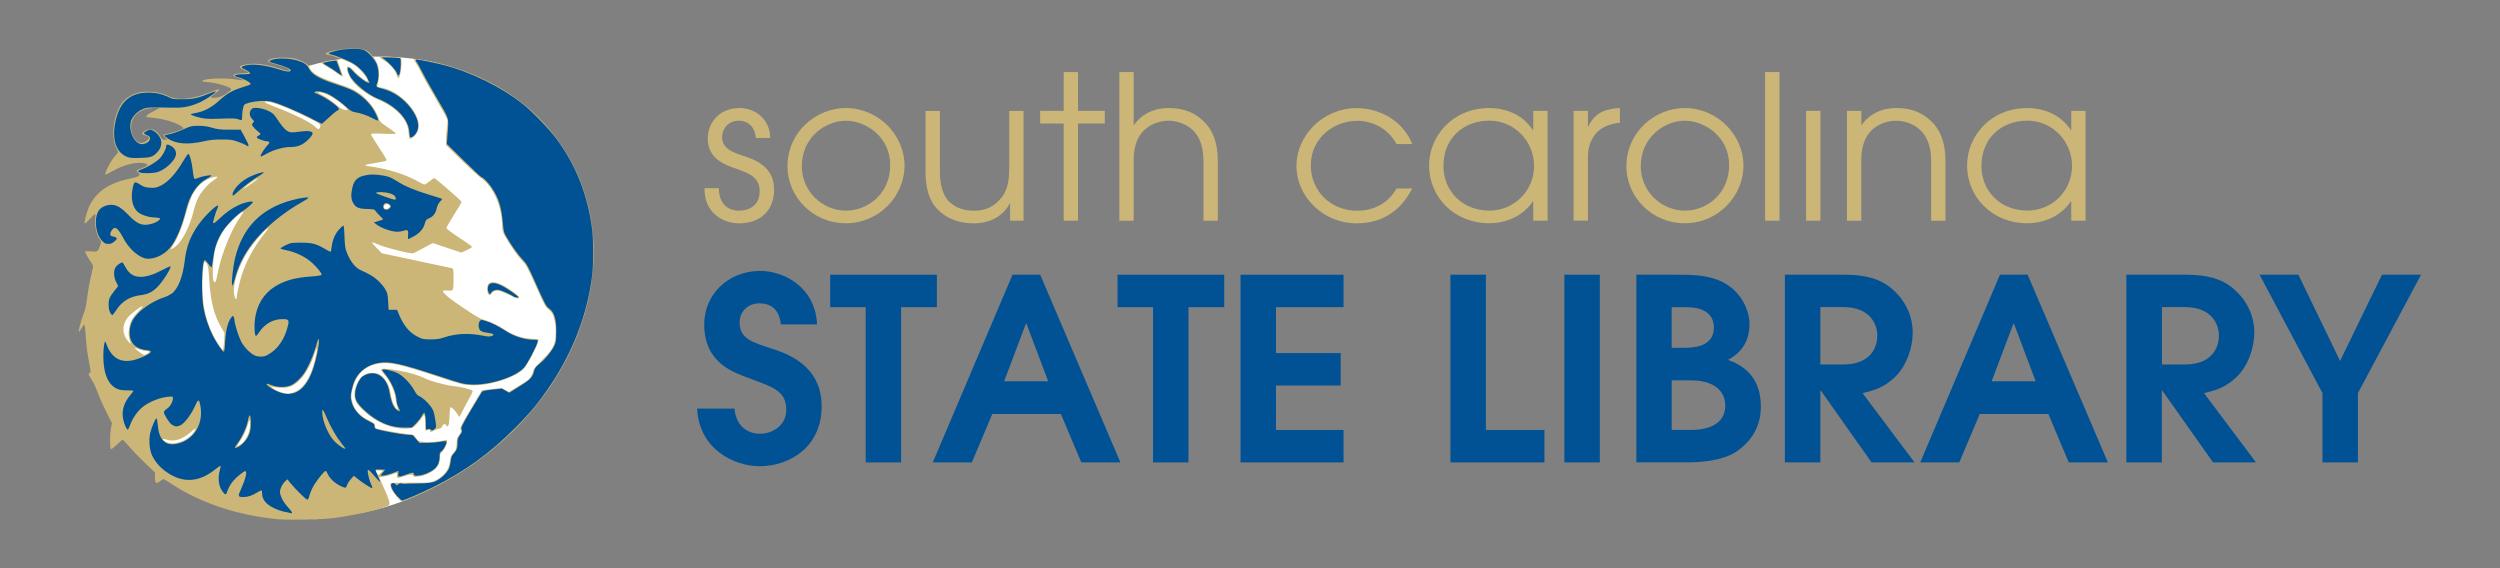 <?xml version="1.0" encoding="UTF-8"?>
<svg id="Layer_1" data-name="Layer 1" xmlns="http://www.w3.org/2000/svg" viewBox="0 0 348.93 79.3">
  <rect x="0" y="0" width="348.93" height="79.3" fill="#808080" stroke="none"/>
  <defs>
    <style>
      .cls-1 {
        fill: #cbb677;
      }

      .cls-1, .cls-2, .cls-3 {
        stroke-width: 0px;
      }

      .cls-2 {
        fill: #fff;
        fill-rule: evenodd;
      }

      .cls-3 {
        fill: #005295;
      }
    </style>
  </defs>
  <path class="cls-2" d="M79.01,22.6c4.57,10.53,2.01,20.92,1.87,22.29-2.84,8.71-6.82,13.39-14.13,18.76-8.23,6.16-12.26,7.69-22.65,8.81-16.4-.31-16.23-5.39-21.93-7.69-9.7-9.81-8.19-18.39-9.18-17.95.13-8.22,2.85-12.44,5-19.14,6.83-8.92,7.55-8.82,10.32-10.62,4.64-3.18,8.09-6.21,13.5-7.45,6.16-2.22,14.73-2.16,20.38-.5,8.59,2.61,13,7.87,16.84,13.48h0Z"/>
  <path class="cls-1" d="M38.72,72.46c-5.52-.52-10.73-2.25-14.78-4.92-.56-.37-1.06-.67-1.12-.67s-.28.13-.49.29c-.55.42-.7.3-.7-.52v-.69l-1.45-1.39c-.8-.76-1.78-1.79-2.19-2.28-.41-.49-.8-.89-.87-.89s-.44.31-.82.68c-.39.38-.74.65-.81.61-.17-.1-.16-2.16.01-2.99l.13-.65-.68-1.31c-.37-.72-.92-1.92-1.2-2.65-.55-1.41-.58-1.47-1.11-2.33-.32-.51-.33-.55-.14-.69.19-.14.19-.19-.03-1.3-.29-1.44-.43-2.59-.53-4.2-.04-.69-.12-1.26-.17-1.26s-.25.26-.43.59c-.23.39-.34.51-.34.36,0-.37.44-1.95.73-2.62.17-.41.33-1.11.44-2.08.1-.8.3-2.01.46-2.68.15-.67.31-1.35.34-1.52.05-.21-.02-.4-.21-.67-.38-.52-.87-1.37-.87-1.53,0-.1.2-.12.78-.06.93.09,1.01.05,1.29-.78.19-.56.19-.63.03-.81-.49-.56-.84-2.06-.7-3.05.05-.35.03-.56-.04-.56-.06,0-.39.31-.73.69-.34.38-.65.66-.68.63-.14-.14.29-1.75.67-2.52.98-1.98,2.76-3.17,5.63-3.76,1.33-.27,1.61-.48,1.13-.85-.33-.25-.28-.31.47-.58.32-.11.66-.28.75-.37.14-.14.12-.18-.14-.28-1.01-.38-3.13.11-4.81,1.13-.41.25-.78.42-.82.38-.19-.19.89-2.18,1.47-2.74.16-.15.29-.32.29-.38s-.13-.38-.3-.72c-.71-1.45-.34-4.43.75-6.01.75-1.09,2.1-1.73,3.67-1.72,1.1,0,2.18.23,2.93.63,1.24.65,3.28.46,5.73-.52.61-.24,1.15-.44,1.2-.44.24,0,.06.23-.46.61-.75.55-.72.66.14.56.57-.06.84-.17,1.46-.58.61-.4.73-.54.63-.66-.29-.35-2.46-.94-3.46-.94-.24,0-.46-.05-.5-.11-.22-.36,3.02-.53,4.72-.24.51.08.95.13.99.09.03-.03-.25-.16-.64-.28-.39-.12-.72-.27-.75-.34-.07-.2.49-.35,1.32-.35.43,0,.77-.05.77-.1s-.28-.22-.61-.36c-.34-.14-.61-.32-.61-.39,0-.21.64-.39,1.62-.46,1.06-.07,2.43.16,3.89.64,1.04.35,1.42.4,1.42.21,0-.17-.92-.54-2.04-.81-1.09-.27-1.22-.43-.56-.72.53-.23,2.51-.26,3.38-.04,1.03.26,2.01.84,2.01,1.2,0,.08.16.32.35.54.45.52,1.74,1.14,3.73,1.79.86.28,1.88.69,2.27.91,1.42.79,2.76,2.32,3.28,3.76.23.64.28.69,1.34,1.4.6.4,1.1.78,1.1.84,0,.07-.6.09-1.73.04-1.48-.06-1.73-.04-1.73.1,0,.09.51.92,1.13,1.85.71,1.06,1.09,1.72,1.02,1.79-.06.06-.73.21-1.49.33-1.92.31-1.92.34-.13.6,2.05.3,4.56,1.13,6.07,2.02.37.22.75.39.86.39s.43-.21.72-.46c.3-.25.59-.44.65-.42.26.09,3.8,3.16,3.8,3.3,0,.09-.48.91-1.06,1.82-.58.92-1.06,1.75-1.06,1.84,0,.1.74.66,1.79,1.34.98.64,1.79,1.22,1.79,1.29s-.34.27-.75.46l-.75.34-1.9-.64c-1.05-.35-1.95-.66-2.02-.68-.06-.02-.68.29-1.38.69-.7.4-1.38.73-1.52.73-.64,0-3.84-.82-4.66-1.19-.49-.22-.92-.37-.96-.33s.25.4.64.79l.72.72,4.75,1.01c2.61.56,4.86,1.04,5,1.07.24.06.25.1.25,1.5,0,1.08-.04,1.47-.15,1.56-.1.09-.42.1-.95.05q-1.3-.12,2.11,2.19c2.08,1.41,2.65,1.74,3.28,1.92.89.25,2.05.81,3.13,1.53.94.62,2.21,1.02,3.52,1.11l.93.06-.07.35c-.14.7-1.49,3.25-2,3.78-1.25,1.28-4.86,2.41-7.34,2.29-1.11-.05-1.35-.11-4.25-1.07-5.73-1.88-7.13-2.2-8.65-1.95-1.94.32-3.14,1.47-3.65,3.49-.2.8-.22,1.01-.11,1.55.27,1.35,1.01,2.23,2.46,2.93.7.33.79.41.79.68,0,.17.04.33.1.37.21.13,3.47.73,4.34.8.9.07.92.08,1.21.5.35.51.45.55,1.45.63.68.05,1.6-.04,2.65-.26.27-.06.31-.03.3.2,0,.38-.37,1.11-.71,1.43-.24.22-.29.37-.29.81,0,.3-.07.7-.15.9-.36.83-1.66,1.62-2.86,1.73-.58.05-.67.03-.78-.17q-.12-.23-1.09.1c-.53.18-1.01.3-1.07.26-.06-.04-.08-.21-.04-.39.08-.38.07-.38-.7-.09-.33.13-.87.26-1.2.31l-.59.08.72,1.62c.82,1.83.9,2.3.42,2.41-.17.04-.46.13-.64.21-.95.41-4.38,1.14-6.87,1.46-1.64.21-6.26.3-7.82.16h0ZM53.01,65.66c-.58-.04-.64,0-.39.38l.19.29.33-.32.33-.32-.47-.03h0ZM33.61,62.01c.75-.51,1.31-1.73,1.31-2.87,0-.65-.15-.62-.32.08-.19.74-.6,1.63-1.12,2.39-.25.37-.42.68-.37.68s.28-.13.51-.28h0ZM25.41,61.59c.64-.24,1.49-.93,1.75-1.44.26-.5.19-.48-.48.12-1.19,1.06-2.39,1.44-3.43,1.09-.51-.17-.66-.11-.34.15.56.46,1.4.49,2.51.08h0ZM40.98,54.76c1.37-.49,2.34-1.96,2.97-4.49.42-1.69.39-2.27-.04-.93-.54,1.68-1.53,3.33-2.41,4.02-.82.65-1.38.82-2.42.76-.48-.03-.96-.1-1.08-.14-.44-.19-.04.18.5.46.96.49,1.76.6,2.48.34h0ZM20.51,49.39c.42-.22.42-.39.01-.39-.29,0-.99-.18-1.53-.4-.2-.08-.21-.07-.07.1.14.17,1.11.86,1.21.86.02,0,.19-.08.37-.17h0ZM31.27,47.69l.07-1.2-.49-.84c-.97-1.66-1.45-3.56-1.64-6.54-.11-1.69-.16-2.06-.35-2.33-.12-.18-.26-.27-.32-.22-.19.19-.35,2.45-.29,4,.12,3.04.83,5.39,2.29,7.57.28.41.54.75.58.75s.11-.54.15-1.2h0ZM18.09,47.43c-.24-.68-.14-1.83.23-2.63.17-.38.56-.9,1-1.34.4-.4.66-.72.58-.72-.28,0-1.76,1.14-2.13,1.65-.79,1.09-.72,2.33.2,3.35.13.14.24.24.26.22s-.05-.26-.14-.53h0ZM33.02,41.64c0-.41.4-2.22.68-3.12.62-1.96,1.6-3.81,2.88-5.48.34-.45.7-.92.79-1.05l.17-.23-.32.21c-.42.28-1.75,1.81-2.41,2.79-1.46,2.15-2.41,5.01-2.12,6.39.07.32.17.59.23.59s.1-.04.1-.1h0ZM30.17,39.14c.03-.14.16-.75.29-1.37.52-2.49,1.86-5.76,3.04-7.43.28-.4.49-.74.47-.76-.16-.16-1.9,1.41-2.57,2.32-.52.71-1.12,1.95-1.33,2.74-.35,1.38-.5,4.22-.23,4.65.11.18.27.11.33-.15h0ZM24.94,33.97c.82-.95,1.66-2.76,2.06-4.45.13-.57.41-1.38.61-1.81.42-.9,1.37-2.01,2.18-2.53.64-.41.71-.59.19-.49-1.08.23-2.02.85-2.65,1.74-.6.85-.89,1.58-1.45,3.62-.45,1.64-1.05,3.1-1.68,4.09-.18.28-.33.55-.33.6,0,.17.71-.34,1.08-.77h0ZM54.32,28.98c.18-.14.07-.4-.2-.48-.26-.08-.54.12-.54.4,0,.32.38.36.75.08h0ZM35.12,25.62c.51-.37.9-.69.87-.72-.07-.07-1.23.72-1.75,1.19-.53.48-.24.32.87-.48h0ZM20.5,19.62c.32-.27.36-.35.24-.5-.08-.09-.31-.2-.53-.24-.48-.09-.46-.34.05-.64.77-.45,1.56-.16,2.1.77.24.42.35.5.64.5h.35l-.31-.32c-.35-.36-.32-.4.38-.52.54-.09,2.01-.58,2.16-.72.14-.13-.49-.53-1.33-.85-.88-.33-1.92-.56-3.04-.67-.45-.04-.81-.11-.81-.16,0-.15.39-.42,1.09-.77.38-.19.7-.38.7-.42s-.4-.04-.9,0c-1.58.11-2.62.83-2.91,2.01-.16.66-.08,1.38.22,1.97.47.93,1.21,1.15,1.89.57h0ZM44.63,17.84c.25-.46.14-.56-1.59-1.4-3.44-1.67-5.62-2.46-6.08-2.21-.1.05.47.32,1.55.73,2.34.89,4.72,2.06,5.34,2.62.58.53.62.54.78.25h0ZM48.47,15.22c-.12-.21-.96-.9-1.76-1.44-.63-.43-1.32-.74-1.99-.9-.44-.11-.38.08.11.31.62.3,1.53.92,2.16,1.48.53.48.92.67,1.38.7.14,0,.17-.04.11-.15h0ZM55.39,69.33c-.63-.71-.95-1.33-.9-1.72.03-.24.06-.24,2.83-.24s2.8,0,3.41-.29c1.24-.58,1.94-1.5,2.07-2.75.05-.5.15-.73.39-.98.41-.44.55-.83.55-1.57,0-.5.06-.69.33-1.06.28-.38.31-.5.22-.76-.1-.28.03-.55,1.41-2.87.84-1.41,1.54-2.58,1.56-2.6.02-.02.66-.11,1.41-.19l1.37-.15.49.28.49.28.62-.38c1.58-.96,1.95-1.2,2.16-1.38.25-.23.63-.99.64-1.29,0-.11.54-.74,1.21-1.4,1.57-1.56,1.84-2.08,1.9-3.67.04-.9,0-1.3-.19-2.01-.21-.79-.29-.94-.79-1.39-.51-.46-.65-.72-1.83-3.36-1.17-2.62-1.33-2.91-1.88-3.46-.62-.62-1.86-2.41-2.45-3.53-.22-.43-.33-.78-.33-1.14,0-2.89-1.19-5.61-2.99-6.9-.39-.28-1.63-1.42-2.77-2.53l-2.07-2.03v-.73c0-.4.06-1.14.13-1.64.07-.5.1-1.03.06-1.18-.04-.15-.8-1.52-1.7-3.06-.9-1.53-1.81-3.16-2.02-3.62-.21-.46-.51-.99-.66-1.19-.15-.2-.28-.42-.28-.5,0-.16.63-.09,2.23.23,6.76,1.37,12.71,4.75,16.67,9.49,5.68,6.79,7.54,15.67,5.18,24.82-2.97,11.53-12.22,21.62-24.44,26.64-.66.27-1.26.49-1.34.49-.08,0-.41-.3-.74-.67h0ZM60.01,60.1c-.04-.12-.14-.15-.26-.1-.11.04-.24.08-.3.1-.06.01-.11-.42-.11-1,0-1.06-.11-1.37-.33-1-.29.48-.99,1.31-1.24,1.48-.42.28-1.55.32-2.63.11-1.59-.32-3.13-1.16-4.54-2.5-1.08-1.03-1.35-1.87-.98-3.1.43-1.45,1.27-2.13,2.53-2.04.52.04.74.12,1.07.38.63.51,1.11,1.37,1.26,2.31.16.98.4,1.71.69,2.11.31.44.42.38.26-.17-.08-.26-.19-.83-.26-1.25-.15-.98-.83-2.39-1.53-3.17-.28-.31-.48-.62-.44-.68.11-.17.78-.14,2.31.12,1.57.27,2.88.65,3.8,1.11.78.39,2.92.97,3.9,1.06.96.08,2.69.51,2.76.68.03.07-.17.53-.45,1.01-.28.48-.69,1.27-.93,1.74-.23.48-.45.87-.49.87s-.16-.18-.28-.4c-.21-.39-.77-.94-.95-.94-.05,0-.11.55-.13,1.23-.03.81-.09,1.27-.19,1.37-.12.12-.17.11-.25-.05-.17-.29-.41-.24-.61.15-.11.21-.25.33-.37.31-.1-.02-.4.08-.67.22-.57.3-.54.29-.63.07h0ZM71.03,41.15c-1.37-.69-1.92-.75-2.32-.28-.14.17-.31.31-.38.31-.19,0-.34-.4-.34-.89,0-1.35,1.44-1.18,3.63.44.46.34.83.67.84.74,0,.29-.37.21-1.42-.32h0ZM57.1,19.14c-.03-.14-.07-.51-.1-.83-.13-1.65-1.74-3.35-4.13-4.36-1.79-.76-3.53-2.15-4.1-3.3-.68-1.36-.35-1.82.58-.81.68.75,1.9,1.69,1.96,1.51.12-.35-1.07-1.78-1.93-2.33-.66-.42-2.82-1.26-3.44-1.33-1.01-.12-.38-.47,1.37-.76,1.15-.19,2.57-.21,3.37-.04.49.1.68.22,1.12.7,1.1,1.18,1.35,2.29.92,4.17l-.08.35.64.13c1.33.28,2.47.97,3.64,2.21,1.34,1.42,1.84,2.92,1.33,3.98-.14.29-.4.6-.61.73-.46.29-.49.28-.56-.02h0ZM55.38,10.47c-.2-.65-.92-1.5-1.69-1.97-.37-.23-.68-.47-.68-.52,0-.16,2.75-.06,2.91.1.28.28.02,2.69-.3,2.8-.07.02-.18-.16-.25-.4h0ZM47.07,10.24c-.41-.31-1.07-.74-1.48-.97s-.73-.45-.73-.5c0-.1.72-.27,1.64-.4l.58-.08.16.54c.09.3.27.81.4,1.15.13.33.22.65.21.7-.02.06-.37-.15-.78-.46h0Z"/>
  <path class="cls-3" d="M39.73,71.45c-2.07-.54-3.14-1.42-3.14-2.56,0-.25-.05-.45-.11-.45s-.31.12-.55.27c-.71.45-1.27.64-1.88.66-.83.02-.88-.08-.46-.99.69-1.53.96-2.62.64-2.62-.23,0-1.31.89-1.74,1.43-.37.47-.67,1.03-.85,1.61-.09.29-.25.24-.56-.17-.58-.76-.72-1.93-.37-3.12.07-.23.09-.45.06-.48-.03-.03-.38.19-.77.51-2.25,1.81-4.52,1.92-6.78.33-.9-.63-1.59-1.44-2.01-2.34-.35-.75-.46-2.16-.24-3.11.16-.72.72-2.03.87-2.03.06,0,.13.39.17.87.16,2.09,1.03,2.99,2.58,2.7,2.54-.47,4-3,3.29-5.72-.14-.53-.27-.45-.62.34-.55,1.25-1.45,2.45-2.07,2.78-.43.22-.78.2-1.21-.09-.37-.25-1.12-1.44-1.11-1.76,0-.09.19-.3.43-.46.45-.31.8-.91.83-1.42.02-.29,0-.3-.48-.27-1.28.09-2.77.67-3.76,1.46-.69.55-1.39,1.56-1.72,2.48-.13.36-.28.66-.34.66-.17,0-.53-.83-.65-1.52-.21-1.16.12-2.23,1.01-3.3.24-.29.43-.55.43-.59s-.41-.07-.92-.07c-1.1,0-1.63-.21-2.22-.86-.52-.58-.84-1.44-.99-2.68-.18-1.45.04-3.84.29-3.11.89,2.63,2.67,3.21,5.52,1.81.97-.48,1-.69.12-.78-1.63-.17-2.47-1.19-2.31-2.79.09-.9.4-1.53,1.1-2.27.92-.97,2.37-1.87,3.74-2.32.32-.1.77-.33,1.01-.5.89-.65,1.56-2.35,1.82-4.58.23-1.96.77-3.41,1.91-5.03.98-1.4,3.08-3.32,2.73-2.49-.34.8-.73,2.09-.67,2.23.05.13.24,0,.82-.54.99-.94,1.71-1.46,2.73-1.94.83-.4,1.99-.64,1.99-.42,0,.16-.88.93-1.45,1.26-.73.43-2.15,1.87-2.77,2.82-.73,1.11-1.11,2.2-1.31,3.7-.09.67-.19,1.25-.23,1.28-.04.04-.18-.07-.31-.25-.56-.76-.62-.81-.73-.63-.34.52-.4,5.02-.08,6.65.27,1.37.76,2.8,1.36,3.95.51.97,1.24,2.03,1.46,2.1.08.03.15-.42.19-1.33.09-1.7.38-2.85.9-3.5.15-.19.19-.2.29-.06.06.09.11.3.11.46,0,.46.54,2.2.92,2.97.38.77,1.31,1.73,1.93,1.99.51.21,1.22.21,1.66-.02,1.5-.76,2.53-2.23,2.99-4.27.15-.68.02-.8-.83-.79-1.24,0-2.4.64-3.15,1.74-.23.33-.45.61-.5.61-.26,0-.29-1.84-.05-2.96.41-1.95,1.56-3.43,3.31-4.29,1.24-.61,2.39-.89,4.31-1.04,1.04-.08,1.59-.17,1.59-.26,0-.22-.61-.98-1.32-1.64-.86-.79-2.22-1.48-3.42-1.73-.49-.1-.94-.22-1-.27-.06-.05.24-.25.67-.46.75-.35.82-.37,2.17-.37,1.56,0,2.14.15,3.38.89.36.22.7.39.75.39s.12-.3.16-.66c.1-.96.46-1.82,1.04-2.47.28-.31.56-.55.61-.53.06.02.12.69.14,1.48.02.9.1,1.64.21,1.96.43,1.28,1.21,2.39,1.95,2.72,1.42.66,1.89.94,2.52,1.51.39.35.85.91,1.03,1.24.29.52.34.75.39,1.72l.06,1.12h1.18l.26.63c.63,1.55,1.49,2.58,2.62,3.14.67.33.82.36,1.8.36.85,0,1.25-.06,1.96-.3,1.65-.54,3.48-.61,5.5-.19.47.1.79.11.99.04.56-.2.41-.35-.49-.47-.66-.09-.91-.18-1.06-.37-.25-.3-.26-1.03-.02-1.27.21-.21.11-.21.84,0,.76.22,1.7.69,2.79,1.4,1.21.77,2.64,1.22,3.92,1.22.56,0,.56,0,.49.31-.15.63-1.4,3.01-1.85,3.53-1.18,1.34-4.84,2.52-7.43,2.39-1.04-.05-1.35-.13-4.41-1.14-5.52-1.82-7.01-2.14-8.55-1.86-1.46.27-2.69,1.17-3.25,2.39-.39.85-.64,2.05-.55,2.64.18,1.26,1.09,2.4,2.46,3.07.74.37.83.44.83.73,0,.26.07.34.36.43.69.22,3.19.68,4.09.75l.9.07.46.54.46.54h1.03c.56,0,1.4-.07,1.85-.15.67-.12.83-.12.88,0,.08.22-.39,1.11-.69,1.31-.23.15-.26.26-.26.77,0,.71-.25,1.31-.74,1.72-.5.42-1.48.83-2.17.9-.54.06-.6.04-.66-.18-.08-.3-.12-.3-1.06.04-1.09.39-1.21.38-1.13-.13.06-.37.05-.4-.15-.32-1.05.46-2.28.75-2.28.55,0-.04.13-.23.3-.42l.3-.35-.64-.03c-.35-.02-.67,0-.71.03-.03.04.11.41.31.84.21.43.35.8.32.84-.03.03-.4-.35-.82-.85-.47-.57-.8-.86-.86-.8-.14.14.16,1.44.46,2.03.12.24.18.47.13.5-.11.07-1.48-.82-2.15-1.38l-.41-.34-.45.51c-.25.28-.48.66-.52.84-.09.4-.24.41-.96.04-.77-.39-1.44-1.02-1.69-1.59-.12-.26-.25-.48-.31-.48-.19,0-1.23,1.29-1.68,2.07-.25.43-.51,1.05-.59,1.37-.09.37-.2.58-.3.58-.17,0-1.71-1.52-2.38-2.35l-.4-.5-.3.28c-.41.38-.73,1.03-.73,1.48,0,.55.48,1.47,1.11,2.14.51.54.69.86.48.85-.05,0-.46-.1-.91-.22h0ZM48.14,62.49c-.05-.08-.29-.39-.54-.7-.62-.76-1.43-2.16-1.97-3.42-.54-1.25-.66-1.41-.66-.86,0,1.14.75,3,1.61,3.97.59.67,1.85,1.49,1.56,1.01h0ZM33.6,62.15c.65-.49,1.17-1.29,1.32-2.02.15-.71.11-2.1-.06-2.16-.07-.02-.18.28-.26.72-.16.89-.83,2.36-1.4,3.11-.22.29-.4.57-.4.62,0,.2.33.08.8-.27h0ZM41.03,54.86c1.12-.33,2.08-1.56,2.7-3.45.4-1.21.79-3.1.79-3.77,0-.64-.11-.43-.49.91-.16.58-.58,1.64-.92,2.34-.51,1.05-.76,1.42-1.36,2.02-.53.53-.89.79-1.29.92-.74.25-1.72.24-2.44-.04-.76-.29-.97-.3-.72-.03.31.35,1.35.91,1.98,1.08.8.21,1.07.21,1.76,0h0ZM55.49,69.32c-.88-1.01-1.18-1.89-.63-1.89.15,0,.32.09.38.19.1.18.12.18.34-.01.17-.15.31-.18.54-.12.17.05.36.07.42.04.06-.02.92-.04,1.9-.05q1.79,0,2.46-.36c.74-.39,1.54-1.18,1.79-1.77.09-.21.19-.67.23-1.03.05-.49.15-.73.38-.99.46-.5.56-.76.56-1.48,0-.56.05-.73.35-1.13.31-.42.33-.51.22-.76-.12-.26-.02-.47,1.26-2.65.77-1.3,1.47-2.46,1.55-2.57.13-.17.41-.24,1.48-.36l1.32-.14.52.29.52.29,1.27-.79c1.51-.93,1.95-1.34,2.12-1.97.2-.75.24-.8.88-1.32.76-.62,1.59-1.63,1.99-2.44.28-.57.3-.72.3-2.01,0-1.79-.26-2.68-.94-3.19-.5-.37-.54-.46-2.03-3.78-.99-2.21-1.16-2.51-1.75-3.13-.64-.67-1.35-1.66-2.19-3.06-.4-.67-.43-.77-.57-2.29-.21-2.13-.59-3.26-1.62-4.78-.43-.63-1.14-1.33-1.34-1.33-.06,0-1.17-1.04-2.47-2.32l-2.36-2.32.09-1.23c.18-2.55.31-2.11-1.47-5.14-.87-1.47-1.81-3.16-2.1-3.74-.29-.58-.6-1.14-.68-1.24-.18-.2-.21-.44-.05-.44.24,0,2.59.48,3.58.73,3.96,1,8.23,3.09,11.28,5.53,1.33,1.06,3.6,3.41,4.61,4.77,2.77,3.72,4.42,7.92,5.02,12.72.18,1.42.18,4.92,0,6.37-.65,5.31-2.61,10.52-5.72,15.19-1.65,2.48-2.85,3.94-5.06,6.15-3.49,3.5-6.95,6-11.33,8.19-1.6.8-4.18,1.91-4.42,1.9-.07,0-.35-.26-.62-.57h0ZM60.11,59.94c-.04-.07-.21-.09-.37-.05l-.3.07v-.87c0-.88-.11-1.48-.25-1.48-.05,0-.2.22-.34.48-.14.27-.51.73-.81,1.03l-.56.55h-1.14c-1.38-.03-2.48-.34-3.78-1.11-1.15-.68-2.6-2.05-2.85-2.7-.27-.7-.16-1.58.31-2.5.3-.6.46-.77.89-.99,1.55-.8,3.11.26,3.44,2.34.18,1.13.44,1.86.8,2.28.31.36.65.51.65.3,0-.05-.1-.29-.22-.53-.12-.24-.22-.58-.22-.74,0-1.04-.66-2.65-1.5-3.67-.28-.34-.51-.65-.51-.7,0-.23,1.41.06,2.18.45.74.37,1.81,1.48,2.27,2.35.25.47.47.74.67.82.45.17,1.18.82,1.65,1.46.37.51.45.71.61,1.74.18,1.15.18,1.17-.04,1.38-.25.24-.47.27-.58.09h0ZM15.4,43.67c-.27-.41-.32-1.54-.1-2.07.1-.23.41-.7.69-1.04l.51-.63-.29-.57c-.33-.66-.38-1.48-.12-1.98.09-.18.35-.43.58-.57.35-.21.43-.23.51-.09.05.09.26.44.45.77.86,1.46,2.49,1.53,4.98.22.58-.3,1.09-.55,1.15-.55.31,0-.99,2.1-1.79,2.9-.71.71-1.33,1.01-2.35,1.14-1.51.19-2.58.84-3.38,2.06-.26.4-.51.72-.56.72s-.17-.13-.28-.3h0ZM71.72,41.41c-.22-.21-1.68-.88-2.09-.95-.47-.08-1.02.14-1.14.46-.07.19-.09.19-.24-.02-.09-.12-.16-.4-.16-.62,0-.84.7-1,1.9-.43.64.3,2.35,1.48,2.35,1.61,0,.1-.51.06-.62-.05h0ZM32.4,39.8c-.13-.32.14-2.73.44-3.9,1.06-4.2,3.68-6.84,7.9-7.96,1.22-.33,2.41-.49,2.3-.31-.04.07-.41.31-.83.54-2.72,1.51-5.38,3.73-6.96,5.8-1.28,1.68-1.97,3.07-2.5,5.05-.19.69-.29.92-.35.78h0ZM20.05,36c-1.05-.39-2.15-1.46-2.83-2.76-.77-1.46-1.21-1.76-1.63-1.08-.31.5-.25.78.17.84.18.02.4.11.48.19.12.12.07.21-.26.5-.31.27-.5.35-.86.35-.39,0-.52-.07-.89-.45-1-1.06-1.15-3.58-.26-4.42.45-.43,1.23-.66,1.87-.56.64.1,1.21.49,2.16,1.47,1.03,1.07,1.72,1.4,2.63,1.27.71-.1,1.32-.36,1.61-.67.18-.2.18-.21-.07-.26-.15-.03-.57-.08-.95-.1-.74-.06-1.62-.39-2.04-.78-.67-.62-.94-1.84-.69-3.13.21-1.11.27-1.15,1.05-.66.55.35.78.42,1.42.45.63.04.86,0,1.36-.23,1.1-.51,2.17-1.65,3.28-3.53.31-.52.61-.95.67-.96.19-.02.51,1.14.64,2.35.08.74.18,1.15.26,1.15.07,0,.3-.07.51-.16.49-.2,1.66-.42,1.8-.33.06.04-.21.24-.6.44-1.34.71-2.38,2.25-2.89,4.29-.61,2.45-1.38,4.29-2.27,5.37-.93,1.14-2.64,1.8-3.67,1.41h0ZM56.95,32.87c.08-.72-.03-.86-.56-.68-.23.08-.62.15-.87.16-.88,0-2.36-.51-3.06-1.09l-.27-.22.64-.19c.35-.1.64-.21.64-.24s-.22-.27-.49-.53c-.27-.26-.54-.57-.6-.68-.1-.18-.26-.21-1.11-.23-1.14-.02-1.6-.2-1.94-.77-.33-.54-.38-1.19-.17-2.13.27-1.23.79-1.66,2.24-1.87.75-.11,2.07.03,2.86.29.28.09.85.39,1.26.66.95.62,2.27,1.18,4.32,1.81.89.27,1.69.52,1.78.55.12.04.07.15-.19.42-.23.24-.39.55-.48.95-.15.7-.51,1.17-1.09,1.4-.37.15-.44.24-.57.73-.19.73-.73,1.34-1.56,1.79-.37.2-.7.36-.75.36s-.06-.22-.03-.49h0ZM54.44,29.02c.19-.24.13-.38-.23-.58-.36-.2-.67-.06-.73.34-.08.51.61.68.96.24h0ZM55.23,27.64c-.06-.38-.54-.65-1.38-.77-.75-.11-1.49-.05-1.34.1.1.1,2.3.88,2.55.9.15.01.19-.05.17-.23h0ZM32.46,27.15c0-.68,1.17-1.89,2.39-2.47.89-.42,1.96-.75,1.96-.6,0,.05-.28.25-.62.45-.8.46-2.17,1.48-2.97,2.21-.68.62-.77.67-.77.41h0ZM19.53,24.08c-.38-.15-.31-.26.31-.48.73-.26,1.81-.9,2.35-1.38.46-.42,1-1.38,1-1.79,0-.33.24-.33.75-.02.5.31.73.82.58,1.34-.23.82-1.58,2.01-2.59,2.28-.65.17-2.01.2-2.4.04h0ZM17.8,21.92c-1.62-.6-2.24-2.47-1.66-5.06.55-2.5,1.89-3.78,4.09-3.92,1.19-.07,2.28.12,3.19.56.7.35.77.36,2.12.35,1.45,0,2.11-.16,3.99-.92.32-.13.59-.2.59-.15,0,.17-1.44,1.15-2.19,1.49-1.31.59-2.28.79-3.73.76-3.42-.07-3.71-.05-4.33.22-.73.32-1.43,1.06-1.6,1.7-.34,1.27.37,2.92,1.37,3.15.38.09,1.03-.17,1.19-.47.22-.4.14-.59-.33-.77-.53-.21-.52-.35.04-.62.4-.2.43-.2.83,0,.6.29,1.15,1.06,1.15,1.6,0,.58-.17.99-.59,1.43-.61.63-.89.73-2.37.77-.95.03-1.46,0-1.76-.12h0ZM36.37,21.73c0-.16.72-1.25,1-1.5.32-.29.28-.5-.08-.51-.42-.01-1.4-.37-1.45-.53-.02-.07.09-.19.24-.26.38-.17.36-.25-.11-.61-.22-.17-.5-.45-.63-.63-.22-.31-.22-.33-.03-.54.19-.21.19-.23-.12-.55-.39-.4-.43-.98-.1-1.34.19-.21.3-.23.91-.19.44.04.95.18,1.41.39.62.29.79.44,1.2,1.05,1.17,1.74,1.58,2.06,2.48,1.95,1.41-.18,1.77-.2,2.14-.13.6.11.53.43-.26,1.2-.75.72-1.41.99-2.47.99-.9,0-2.25.37-3.21.89-.92.5-.92.5-.92.33h0ZM34.29,20.24c-.13-.09-.63-.3-1.11-.47-.78-.27-1.04-.3-2.28-.3-1.02,0-1.67.07-2.41.24-2.18.51-3.85.4-4.98-.32-.3-.19-.55-.39-.55-.44s.19-.12.42-.16c.66-.12,1.46-.39,2.43-.83.82-.37.98-.4,1.9-.4.72,0,1.26.08,1.9.27.74.22,1.15.27,2.44.27h1.54s.55,1.01.55,1.01c.68,1.25.72,1.52.15,1.12h0ZM57.21,19.03c-.02-.08-.07-.4-.09-.72-.14-1.74-1.96-3.61-4.44-4.57-1.36-.53-3.39-2.22-3.87-3.23-.49-1.04-.29-1.44.34-.7.78.92,2.41,2.07,2.41,1.7,0-.03-.13-.32-.29-.64-.4-.78-1.4-1.74-2.28-2.18-.84-.42-2.24-.97-2.76-1.08-.2-.04-.36-.12-.36-.17s.46-.21,1.03-.35c1.23-.31,3.23-.37,3.88-.11.54.21,1.43,1.18,1.76,1.9.33.73.38,2.05.1,2.72-.21.51-.16.56.78.8,1.49.38,2.96,1.39,3.95,2.74,1.14,1.54,1.3,2.85.47,3.73-.31.33-.57.39-.64.17h0ZM43.49,16.54c-2.31-1.17-5.01-2.28-5.85-2.41-1-.16-2.93.09-3.49.45-.18.11-.34.85-.35,1.59,0,.28-.03.54-.07.58-.04.04-.24,0-.46-.1-.32-.13-.77-.15-2.42-.09-1.67.06-2.17.04-2.81-.11-.88-.2-1.4-.39-1.4-.5,0-.04.34-.13.75-.2,1.1-.19,2.19-.78,3.25-1.75,1.04-.96,1.89-1.43,3.31-1.85.55-.16,1.02-.35,1.04-.42.06-.18-1.01-.77-1.67-.93-.95-.23-.58-.44.78-.44.45,0,.81-.04.81-.1,0-.16-.37-.43-.83-.62-.51-.21-.44-.36.23-.52,1.04-.24,2.82-.02,4.63.57,1.07.35,1.56.39,1.64.14.06-.19-.91-.62-2.03-.91-.98-.26-1.08-.31-.84-.46.6-.38,2.5-.39,3.72-.03,1.02.3,1.39.55,1.68,1.13.43.85,1.41,1.42,3.81,2.21,1.9.63,2.21.76,3.09,1.35.91.6,1.75,1.5,2.26,2.42.38.68.6,1.3.46,1.3-.04,0-.41-.17-.82-.38-.85-.43-1.64-.69-2.37-.8-.39-.06-.63-.2-1.06-.6-.73-.69-1.88-1.53-2.55-1.87-.71-.36-1.66-.55-1.94-.39-.19.1-.16.14.24.29,1.11.44,3.07,1.79,3.07,2.12,0,.08-.12.2-.27.26-.15.07-.67.5-1.17.97-.5.47-.92.84-.94.84-.02,0-.67-.33-1.46-.73h0ZM55.37,10.16c-.14-.4-1.05-1.4-1.74-1.91l-.34-.25,1.25.03c.69.02,1.29.07,1.33.11.1.1.07,1.44-.05,1.97-.11.52-.28.54-.46.05h0ZM46.93,10.01c-.31-.24-.85-.59-1.2-.78-.35-.19-.62-.38-.59-.43.07-.11,1.73-.39,1.81-.31.05.05.7,1.85.71,1.95,0,.1-.24-.04-.72-.42h0Z"/>
  <path class="cls-3" d="M102.51,57.03c.25,2.62,2.02,3.51,3.54,3.51,1.95,0,3.69-1.31,3.69-3.29,0-2.69-1.77-3.18-5.09-4.43-2.06-.78-6.36-2.02-6.36-7.54,0-4.18,3.32-7.47,7.84-7.47,3.1,0,7.66,2.12,7.91,7.47h-5.06c-.22-2.34-1.66-2.94-3-2.94-1.55,0-2.75,1.1-2.75,2.66,0,2.26,1.73,2.76,4.44,3.64,2.2.71,7.01,2.37,7.01,8.07s-4.48,8.36-8.67,8.36c-3.43,0-8.42-2.27-8.71-8.04h5.2"/>
  <polyline class="cls-3" points="120.83 42.87 115.87 42.87 115.87 38.34 130.76 38.34 130.76 42.87 125.77 42.87 125.77 64.54 120.83 64.54 120.83 42.87"/>
  <path class="cls-3" d="M140.16,53.21h6.14l-3.04-8.04h-.07l-3.04,8.04h0ZM141.31,38.34h3.87l11.2,26.2h-5.46l-2.85-6.76h-9.57l-2.86,6.76h-5.45l11.13-26.2"/>
  <polyline class="cls-3" points="160.93 42.87 155.98 42.87 155.98 38.34 170.87 38.34 170.87 42.87 165.88 42.87 165.88 64.54 160.93 64.54 160.93 42.87"/>
  <polyline class="cls-3" points="173.14 38.34 187.52 38.34 187.52 42.87 178.09 42.87 178.09 49.28 187.12 49.28 187.12 53.81 178.09 53.81 178.09 60.01 187.52 60.01 187.52 64.54 173.14 64.54 173.14 38.34"/>
  <polyline class="cls-3" points="202.44 38.34 207.39 38.34 207.39 60.01 215.56 60.01 215.56 64.54 202.44 64.54 202.44 38.34"/>
  <polyline class="cls-3" points="218.34 38.34 223.29 38.34 223.29 64.54 218.34 64.54 218.34 38.34"/>
  <path class="cls-3" d="M233.33,60.01h2.49c.98,0,4.98,0,4.98-3.43,0-1.06-.54-3.5-4.88-3.5h-2.6v6.94h0ZM233.33,48.54h1.62c1.16,0,4.26,0,4.26-2.83,0-1.56-1.01-2.83-3.83-2.83h-2.06v5.66h0ZM228.38,38.34h5.28c2.96,0,5.93,0,8.24,2.02,1.34,1.17,2.28,3.08,2.28,4.88,0,3.29-2.17,4.53-3,4.99,1.77.64,4.59,2.09,4.59,6.51,0,3.15-1.7,5.1-3.32,6.23-2.02,1.38-5.17,1.56-6.9,1.56h-7.16v-26.2"/>
  <path class="cls-3" d="M254.07,50.87h3.18c4.08,0,4.77-2.66,4.77-4.04,0-1.45-.9-3.97-4.77-3.97h-3.18v8h0ZM249.12,38.34h8.2c3.07,0,4.98.57,6.5,1.77,1.52,1.2,3.14,3.33,3.14,6.34,0,1.73-.65,4.46-2.56,6.26-1.59,1.49-3.11,1.84-4.44,2.16l7.26,9.67h-6l-7.08-10.02h-.07v10.02h-4.95v-26.2"/>
  <path class="cls-3" d="M277.98,53.21h6.14l-3.03-8.04h-.07l-3.04,8.04h0ZM279.14,38.34h3.86l11.2,26.2h-5.46l-2.85-6.76h-9.57l-2.86,6.76h-5.45l11.13-26.2"/>
  <path class="cls-3" d="M301.75,50.87h3.18c4.08,0,4.77-2.66,4.77-4.04,0-1.45-.9-3.97-4.77-3.97h-3.18v8h0ZM296.8,38.34h8.2c3.07,0,4.98.57,6.5,1.77,1.52,1.2,3.14,3.33,3.14,6.34,0,1.73-.65,4.46-2.57,6.26-1.59,1.49-3.11,1.84-4.45,2.16l7.26,9.67h-6l-7.08-10.02h-.07v10.02h-4.95v-26.2"/>
  <polyline class="cls-3" points="324.15 54.87 315.37 38.34 320.79 38.34 326.61 50.38 332.46 38.34 337.91 38.34 329.1 54.87 329.1 64.54 324.15 64.54 324.15 54.87"/>
  <path class="cls-1" d="M100.32,26.26c.06,2.91,2.08,3.14,2.8,3.14,1.89,0,2.91-1.09,2.91-2.75,0-2.1-1.94-2.58-3.11-3.05-1.6-.53-4.14-1.37-4.14-4.26,0-2.16,1.57-4.26,4.46-4.26,2.34,0,4.28,1.76,4.25,4.17h-2c-.14-1.88-1.46-2.41-2.34-2.41-1.6,0-2.37,1.26-2.37,2.3,0,1.63,1.66,2.18,2.8,2.55,1.83.59,4.46,1.57,4.46,4.74.03,2.63-1.6,4.74-4.91,4.74-2.17,0-4.88-1.46-4.8-4.9h2"/>
  <path class="cls-1" d="M118.08,29.4c3.03,0,6.17-2.35,6.17-6.36s-3.48-6.19-6.17-6.19c-2.86,0-6.17,2.3-6.17,6.36,0,3.56,2.94,6.19,6.17,6.19h0ZM118.05,15.08c4.63,0,8.2,3.84,8.2,8.04s-3.51,8.04-8.2,8.04-8.14-3.78-8.14-7.93c0-4.85,4.03-8.15,8.14-8.15"/>
  <path class="cls-1" d="M142.87,30.8h-1.89v-2.38h-.06c-.57,1.15-2.09,2.75-5,2.75-3.08,0-4.68-1.46-5.37-2.3-1.11-1.35-1.37-3.31-1.37-4.93v-8.46h2v8.44c0,1.93.43,3.19,1.11,4.03,1.09,1.21,2.54,1.46,3.63,1.46s2.31-.25,3.31-1.23c.92-.9,1.63-1.9,1.63-4.6v-8.1h2v15.33"/>
  <polyline class="cls-1" points="148.46 17.24 145.18 17.24 145.18 15.47 148.46 15.47 148.46 10.06 150.46 10.06 150.46 15.47 154.2 15.47 154.2 17.24 150.46 17.24 150.46 30.8 148.46 30.8 148.46 17.24"/>
  <path class="cls-1" d="M156.23,10.06h2v7.37h.06c.6-.92,2.14-2.35,4.8-2.35,1.91,0,3.51.48,4.94,1.88,1.17,1.12,1.94,2.89,1.94,5.41v8.44h-2v-8.44c0-1.99-.63-3.39-1.48-4.2-1.09-1.04-2.52-1.32-3.4-1.32s-2.31.28-3.4,1.32c-.86.81-1.49,2.21-1.46,4.2v8.44h-2V10.06"/>
  <path class="cls-1" d="M197.12,26.29c-1,1.91-3.08,4.88-7.77,4.88s-8.4-3.73-8.4-8.01,3.74-8.07,8.4-8.07c2.74,0,6.26,1.35,7.77,5.02h-2.2c-1.26-2.33-3.54-3.25-5.51-3.25-3.06,0-6.46,2.24-6.46,6.25,0,3.45,2.71,6.3,6.46,6.3,3.25,0,4.88-1.94,5.51-3.11h2.2"/>
  <path class="cls-1" d="M207.86,29.4c3.37,0,6.25-2.66,6.25-6.25,0-3.36-2.66-6.31-6.25-6.31s-6.4,2.44-6.4,6.33c0,3.42,2.57,6.22,6.4,6.22h0ZM216,30.8h-2v-2.69h-.06c-1.71,2.52-4.45,3.05-6.08,3.05-4.91,0-8.4-3.67-8.4-8.07,0-4.09,3.28-8.01,8.4-8.01,1.68,0,4.43.53,6.08,3.08h.06v-2.69h2v15.33"/>
  <path class="cls-1" d="M219.63,15.47h2v2.21h.06c.94-2.16,2.71-2.49,4.4-2.61v2.07c-1.4.11-2.6.62-3.37,1.51-.69.84-1.09,1.94-1.09,3.17v8.97h-2v-15.33"/>
  <path class="cls-1" d="M235.17,29.4c3.03,0,6.17-2.35,6.17-6.36s-3.48-6.19-6.17-6.19c-2.86,0-6.17,2.3-6.17,6.36,0,3.56,2.94,6.19,6.17,6.19h0ZM235.14,15.08c4.63,0,8.2,3.84,8.2,8.04s-3.51,8.04-8.2,8.04-8.14-3.78-8.14-7.93c0-4.85,4.03-8.15,8.14-8.15"/>
  <polyline class="cls-1" points="246.36 10.06 248.37 10.06 248.37 30.8 246.36 30.8 246.36 10.06"/>
  <polyline class="cls-1" points="252.08 15.47 254.08 15.47 254.08 30.8 252.08 30.8 252.08 15.47"/>
  <path class="cls-1" d="M257.79,15.47h2v1.96h.06c.6-.92,2.14-2.35,4.8-2.35,1.91,0,3.51.48,4.94,1.88,1.17,1.12,1.94,2.89,1.94,5.41v8.44h-2v-8.44c0-1.99-.63-3.39-1.49-4.2-1.09-1.04-2.51-1.32-3.4-1.32s-2.31.28-3.4,1.32c-.86.81-1.48,2.21-1.46,4.2v8.44h-2v-15.33"/>
  <path class="cls-1" d="M282.95,29.4c3.37,0,6.25-2.66,6.25-6.25,0-3.36-2.66-6.31-6.25-6.31s-6.4,2.44-6.4,6.33c0,3.42,2.57,6.22,6.4,6.22h0ZM291.09,30.8h-2v-2.69h-.06c-1.71,2.52-4.45,3.05-6.08,3.05-4.91,0-8.4-3.67-8.4-8.07,0-4.09,3.28-8.01,8.4-8.01,1.68,0,4.43.53,6.08,3.08h.06v-2.69h2v15.33"/>
</svg>